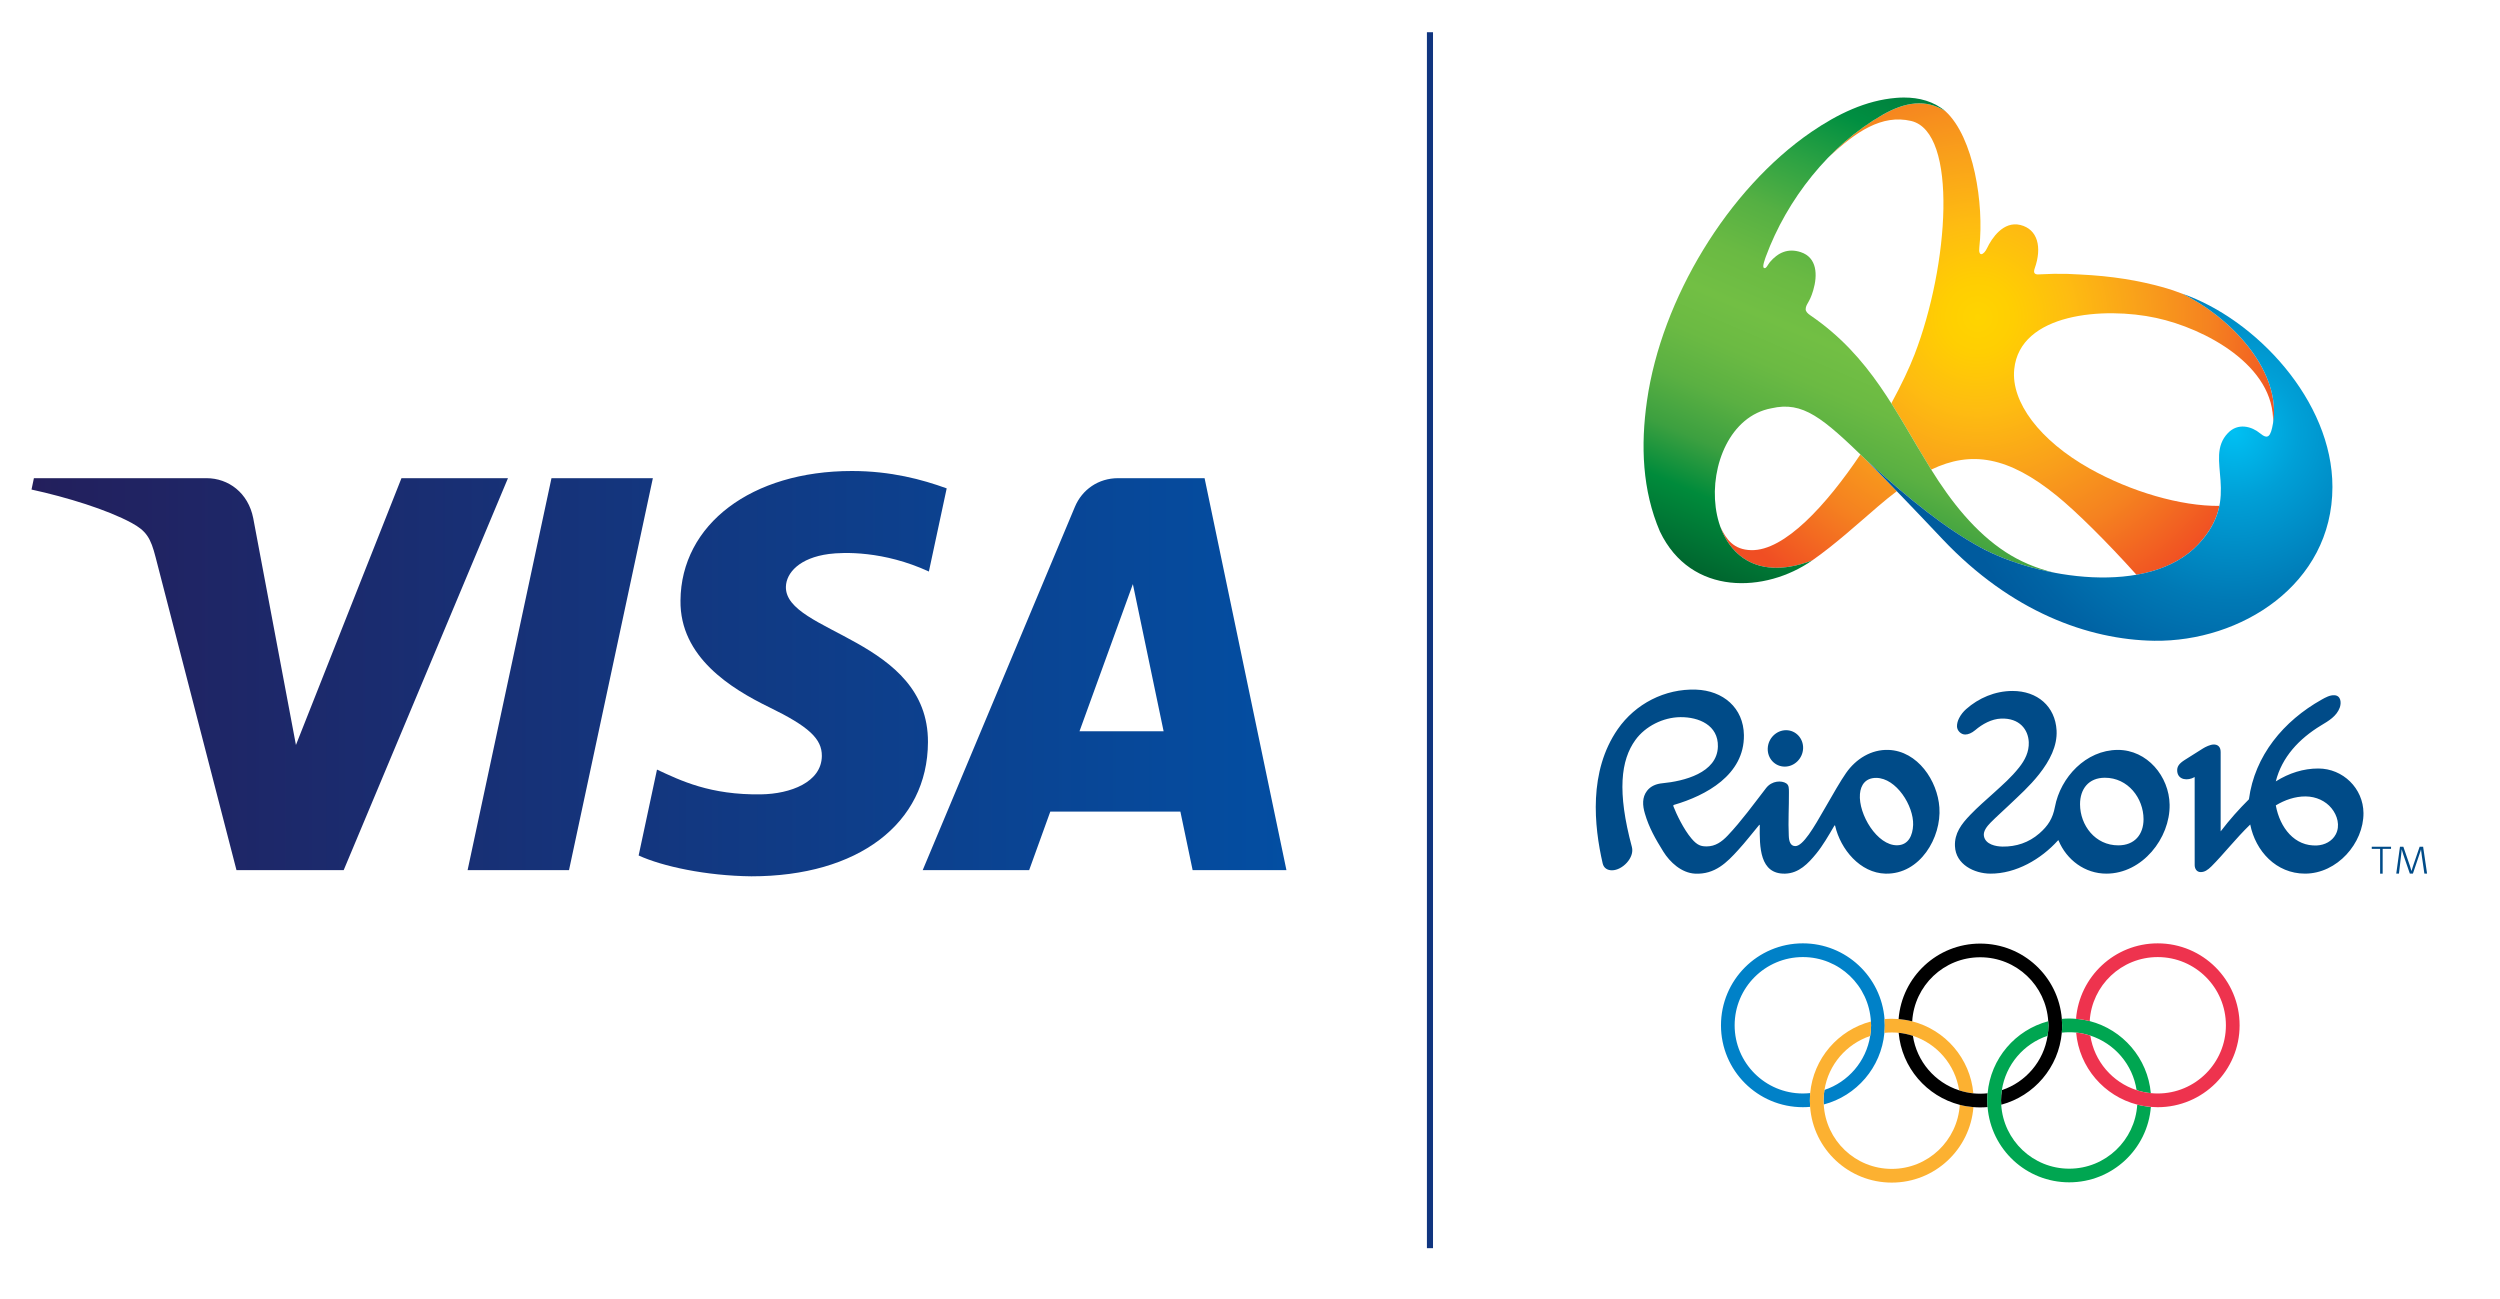 <?xml version="1.0" encoding="utf-8"?>
<!-- Generator: Adobe Illustrator 16.0.4, SVG Export Plug-In . SVG Version: 6.00 Build 0)  -->
<!DOCTYPE svg PUBLIC "-//W3C//DTD SVG 1.1//EN" "http://www.w3.org/Graphics/SVG/1.1/DTD/svg11.dtd">
<svg version="1.1" xmlns="http://www.w3.org/2000/svg" xmlns:xlink="http://www.w3.org/1999/xlink" x="0px" y="0px" width="320px"
	 height="166.217px" viewBox="0 0 320 166.217" enable-background="new 0 0 320 166.217" xml:space="preserve">
<g id="Layer_2">
	<rect fill="#FFFFFF" width="320" height="166.217"/>
</g>
<g id="Layer_1">
	<g>
		<g>
			<rect x="182.645" y="4.125" fill="#10357F" width="0.78" height="155.642"/>
		</g>
		<g>
			<g>
				<g>
					<path fill="#0081C8" d="M241.22,130.442c-0.412-5.417-4.93-9.694-10.454-9.694c-5.792,0-10.481,4.698-10.481,10.494
						c0,5.784,4.689,10.478,10.481,10.478c0.309,0,0.623-0.015,0.928-0.04c-0.019-0.263-0.03-0.524-0.03-0.793
						c0-0.332,0.018-0.653,0.039-0.973c-0.308,0.03-0.622,0.052-0.937,0.052c-4.819,0-8.732-3.907-8.732-8.724
						c0-4.829,3.913-8.737,8.732-8.737c4.658,0,8.453,3.646,8.709,8.243c0.006,0.165,0.024,0.323,0.024,0.494
						c0,0.463-0.046,0.918-0.118,1.364c-0.51,3.242-2.807,5.893-5.851,6.906c-0.07,0.449-0.116,0.903-0.116,1.375
						c0,0.168,0.016,0.326,0.024,0.488c4.191-1.101,7.357-4.738,7.764-9.173c0.033-0.314,0.049-0.638,0.049-0.96
						C241.251,130.97,241.235,130.708,241.22,130.442z"/>
					<path fill="#FCB131" d="M241.202,132.203c0.033-0.314,0.049-0.638,0.049-0.96c0-0.272-0.016-0.534-0.031-0.8
						c0.303-0.024,0.613-0.04,0.925-0.04c0.296,0,0.589,0.015,0.875,0.037c0.595,0.049,1.178,0.146,1.742,0.293
						c4.236,1.086,7.428,4.75,7.827,9.219c-0.631-0.064-1.238-0.199-1.82-0.388c-0.504-3.285-2.825-5.966-5.918-6.976
						c-0.587-0.192-1.193-0.324-1.822-0.391c-0.292-0.031-0.582-0.04-0.884-0.04C241.83,132.157,241.51,132.172,241.202,132.203z
						 M250.85,141.418c-0.28,4.573-4.062,8.2-8.705,8.2c-4.658,0-8.456-3.648-8.706-8.242c-0.009-0.162-0.024-0.32-0.024-0.488
						c0-0.473,0.046-0.927,0.116-1.375c0.512-3.243,2.806-5.881,5.851-6.906c0.072-0.446,0.118-0.9,0.118-1.364
						c0-0.171-0.019-0.33-0.024-0.494c-4.194,1.101-7.36,4.734-7.772,9.167c-0.021,0.32-0.039,0.641-0.039,0.973
						c0,0.269,0.012,0.531,0.03,0.793c0.402,5.415,4.927,9.691,10.451,9.691c5.515,0,10.026-4.259,10.453-9.661
						C251.997,141.663,251.418,141.568,250.85,141.418z"/>
					<path d="M254.416,139.939c-0.024,0.302-0.043,0.61-0.043,0.918c0,0.287,0.019,0.567,0.04,0.848
						c-0.311,0.027-0.625,0.043-0.946,0.043c-0.299,0-0.585-0.012-0.869-0.037c-0.601-0.049-1.18-0.144-1.748-0.293
						c-4.23-1.089-7.428-4.752-7.821-9.221c0.629,0.067,1.235,0.198,1.822,0.391c0.499,3.288,2.82,5.969,5.918,6.976
						c0.582,0.189,1.189,0.324,1.82,0.388c0.284,0.024,0.579,0.042,0.878,0.042C253.788,139.994,254.105,139.973,254.416,139.939z
						 M263.916,130.418c-0.43-5.396-4.94-9.639-10.449-9.639c-5.512,0-10.026,4.259-10.447,9.661
						c0.595,0.049,1.178,0.146,1.742,0.293c0.274-4.575,4.06-8.203,8.705-8.203c4.643,0,8.424,3.621,8.708,8.19
						c0.006,0.18,0.03,0.357,0.03,0.543c0,0.449-0.049,0.888-0.112,1.318c-0.497,3.264-2.794,5.936-5.854,6.955
						c-0.07,0.43-0.106,0.87-0.106,1.321c0,0.183,0.012,0.366,0.024,0.546c4.201-1.12,7.367-4.776,7.754-9.225
						c0.028-0.302,0.043-0.607,0.043-0.915C263.953,130.977,263.938,130.693,263.916,130.418z"/>
					<path fill="#00A651" d="M263.91,132.178c0.028-0.302,0.043-0.607,0.043-0.915c0-0.287-0.015-0.57-0.037-0.845
						c0.312-0.03,0.626-0.048,0.943-0.048c0.292,0,0.582,0.015,0.872,0.042c0.601,0.046,1.184,0.144,1.751,0.287
						c4.229,1.092,7.425,4.759,7.822,9.221c-0.629-0.058-1.239-0.192-1.819-0.384c-0.499-3.286-2.827-5.976-5.924-6.979
						c-0.585-0.189-1.192-0.327-1.817-0.391c-0.29-0.027-0.59-0.04-0.885-0.04C264.536,132.126,264.225,132.145,263.91,132.178z
						 M273.568,141.391c-0.281,4.573-4.066,8.2-8.709,8.2c-4.634,0-8.419-3.624-8.703-8.188c-0.013-0.18-0.024-0.363-0.024-0.546
						c0-0.451,0.036-0.891,0.106-1.321c0.495-3.264,2.795-5.933,5.854-6.955c0.063-0.431,0.112-0.87,0.112-1.318
						c0-0.186-0.024-0.363-0.03-0.543c-4.203,1.11-7.371,4.768-7.759,9.219c-0.024,0.302-0.043,0.61-0.043,0.918
						c0,0.287,0.019,0.567,0.04,0.848c0.427,5.39,4.939,9.633,10.446,9.633c5.512,0,10.033-4.252,10.453-9.655
						C274.715,141.635,274.133,141.537,273.568,141.391z"/>
					<path fill="#EE334E" d="M276.186,120.749c-5.512,0-10.026,4.258-10.454,9.664c0.601,0.046,1.184,0.144,1.751,0.287
						c0.271-4.57,4.058-8.194,8.703-8.194c4.82,0,8.73,3.908,8.73,8.737c0,4.817-3.91,8.724-8.73,8.724
						c-0.296,0-0.592-0.015-0.881-0.046c-0.629-0.058-1.239-0.192-1.819-0.384c-3.096-1.004-5.423-3.691-5.924-6.979
						c-0.585-0.189-1.192-0.327-1.817-0.391c0.394,4.469,3.59,8.136,7.824,9.225c0.564,0.146,1.146,0.244,1.744,0.293
						c0.287,0.021,0.58,0.037,0.873,0.037c5.79,0,10.484-4.694,10.484-10.478C286.67,125.446,281.976,120.749,276.186,120.749z"/>
				</g>
				<path fill="#004B88" d="M296.739,98.368c-1.88,0-3.728,0.574-5.437,1.65c0.778-3.097,2.969-5.452,5.787-7.16
					c0.995-0.598,1.986-1.175,2.397-2.276c0.226-0.613,0.162-1.534-0.664-1.592c-0.587-0.04-1.169,0.29-1.648,0.559
					c-4.873,2.733-8.574,7.166-9.312,12.76c-1.3,1.293-2.44,2.571-3.606,4.094c-0.009,0.009-0.012,0.006-0.012-0.003V96.256
					c0-0.701-0.406-0.97-0.9-0.96c-0.442,0.009-1.056,0.311-1.369,0.509l-2.312,1.458c-0.757,0.482-1.04,0.866-0.976,1.5
					c0.121,1.077,1.335,1.217,2.229,0.699l0.003,11.259c0,0.464,0.25,0.912,0.774,0.906c0.492,0,0.894-0.262,1.367-0.729
					c1.521-1.513,3.102-3.554,4.969-5.363c0.675,3.404,3.321,6.29,7.013,6.29c4.119,0,7.508-3.908,7.483-7.751
					C302.502,100.912,299.902,98.368,296.739,98.368z M298.976,106.802c-0.471,0.887-1.425,1.363-2.392,1.415
					c-2.874,0.152-4.759-2.27-5.281-5.128c1.142-0.689,2.459-1.153,3.808-1.147c1.376,0.009,2.578,0.598,3.318,1.507
					C299.189,104.368,299.563,105.701,298.976,106.802z M271.072,95.988c-4.077,0.015-7.329,3.508-8.041,7.293
					c-0.279,1.485-0.875,2.419-1.991,3.395c-1.363,1.187-2.979,1.708-4.71,1.687c-0.85-0.009-2.206-0.268-2.39-1.358
					c-0.104-0.625,0.399-1.241,0.848-1.702c0.833-0.841,1.456-1.369,2.313-2.19c1.395-1.33,2.679-2.464,3.896-3.999
					c1.379-1.742,2.353-3.651,2.245-5.619c-0.171-3.075-2.449-5.064-5.661-5.052c-2.232,0.009-4.312,0.903-5.916,2.325
					c-0.345,0.305-0.675,0.708-0.896,1.147c-0.178,0.344-0.278,0.702-0.275,1.058c0.007,0.552,0.509,1.046,1.05,1.046
					c0.388,0,0.826-0.18,1.281-0.558c0.915-0.781,2.092-1.434,3.316-1.482c2.367-0.085,3.472,1.412,3.542,3.017
					c0.049,1.247-0.497,2.309-1.238,3.239c-1.041,1.309-2.041,2.157-3.238,3.255c-1.067,0.964-2.029,1.788-2.996,2.794
					c-1.165,1.202-2.049,2.386-1.976,4.021c0.094,2.361,2.482,3.502,4.511,3.521c3.3,0.024,6.524-1.864,8.665-4.244
					c0.03-0.036,0.062-0.058,0.083,0c1.04,2.501,3.383,4.244,6.122,4.244c4.596,0,8.168-4.539,8.095-8.825
					C277.652,99.38,274.844,95.976,271.072,95.988z M271.155,108.205c-2.979,0.012-4.902-2.578-4.91-5.256
					c-0.005-1.958,1.101-3.398,3.172-3.398c2.977-0.006,4.953,2.629,4.956,5.308C274.373,106.814,273.227,108.202,271.155,108.205z
					 M241.726,95.988c-2.178-0.076-4.154,1.123-5.436,2.965c-0.674,0.96-1.638,2.641-2.72,4.526
					c-1.389,2.428-2.783,4.841-3.783,4.823c-0.616-0.015-0.796-0.61-0.823-1.327c-0.092-1.852,0.033-3.697,0.019-5.549
					c-0.007-0.515,0.024-0.912-0.352-1.162c-0.562-0.366-1.806-0.375-2.571,0.607c-1.58,2.041-3.143,4.213-4.92,6.086
					c-0.751,0.79-1.574,1.379-2.673,1.382c-0.72,0-1.199-0.116-1.945-0.994c-1.026-1.199-1.96-3.188-2.318-4.115
					c-0.064-0.153,0.021-0.192,0.079-0.21c4.068-1.187,9.011-3.829,8.938-8.929c-0.052-3.475-2.646-5.701-6.147-5.82
					c-3.962-0.134-7.744,1.809-10.005,5.066c-3.749,5.412-3.028,12.385-1.928,17.174c0.143,0.622,0.628,0.888,1.193,0.888
					c1.338-0.003,2.909-1.625,2.549-2.98c-1.912-7.102-1.417-11.118,0.446-13.699c1.271-1.763,3.557-2.904,5.756-2.925
					c2.364-0.024,4.869,1.024,4.805,3.764c-0.082,3.386-4.378,4.436-7.102,4.697c-0.756,0.07-1.498,0.345-1.974,0.977
					c-0.638,0.835-0.577,1.857-0.269,2.898c0.533,1.83,1.357,3.255,2.361,4.875c0.839,1.349,2.321,2.733,4.062,2.822
					c2.557,0.125,4.092-1.458,5.503-3.008c0.968-1.053,1.764-2.105,2.69-3.209c0.067-0.077,0.089-0.043,0.089,0.024
					c-0.036,2.788-0.019,6.266,3.245,6.192c1.773-0.046,2.962-1.315,3.981-2.559c0.848-1.038,1.573-2.303,2.307-3.557
					c0.052-0.076,0.084-0.116,0.118,0c0.687,2.996,3.194,6.04,6.458,6.116c4.417,0.098,7.16-4.634,6.882-8.474
					C248.007,99.951,245.466,96.123,241.726,95.988z M242.837,108.196c-2.547,0.043-4.976-3.953-4.765-6.561
					c0.098-1.178,0.731-2.068,2.08-2.065c2.575,0.012,4.811,3.583,4.729,6.015C244.829,106.906,244.298,108.174,242.837,108.196z
					 M226.27,95.796c0.049-1.284,1.099-2.328,2.346-2.331c1.245,0,2.224,1.046,2.182,2.331c-0.052,1.291-1.104,2.331-2.35,2.331
					C227.2,98.126,226.221,97.086,226.27,95.796z M304.981,108.654v3.172h-0.326v-3.172h-1.07v-0.275h2.468v0.275H304.981z
					 M310.321,111.826l-0.323-2.233c-0.058-0.403-0.091-0.693-0.109-0.87h-0.003c-0.034,0.128-0.083,0.314-0.171,0.54l-0.863,2.562
					h-0.391l-0.829-2.404c-0.091-0.265-0.155-0.498-0.213-0.699h-0.007c-0.012,0.266-0.049,0.546-0.088,0.9l-0.259,2.203h-0.345
					l0.476-3.447h0.43l0.844,2.45c0.052,0.173,0.135,0.421,0.195,0.662h0.006c0.064-0.232,0.113-0.406,0.187-0.613l0.857-2.499
					h0.444l0.507,3.447H310.321z"/>
			</g>
			<g>
				
					<radialGradient id="SVGID_1_" cx="253.379" cy="40.097" r="41.057" gradientTransform="matrix(0.999 0 0 0.999 0.026 0.526)" gradientUnits="userSpaceOnUse">
					<stop  offset="0" style="stop-color:#FFD400"/>
					<stop  offset="0.111" style="stop-color:#FFCE02"/>
					<stop  offset="0.291" style="stop-color:#FEBC11"/>
					<stop  offset="0.518" style="stop-color:#F99F1B"/>
					<stop  offset="0.725" style="stop-color:#F58220"/>
					<stop  offset="1" style="stop-color:#F04E23"/>
				</radialGradient>
				<path fill="url(#SVGID_1_)" d="M238.96,58.965c1.149,1.162,2.435,2.47,3.828,3.911c-0.787,0.598-1.59,1.245-2.416,1.958
					c-2.685,2.297-5.464,4.844-8.416,6.906c-4.604,1.751-7.858,0.897-9.887-1.22c-0.818-0.848-1.434-1.904-1.861-3.072
					c0.77,1.626,1.722,2.914,3.933,2.971c4.276,0.116,9.651-5.792,13.992-12.253C238.395,58.428,238.673,58.69,238.96,58.965z
					 M281.377,69.681c1.645-1.748,2.392-3.389,2.706-4.926c-4.941,0.049-11.335-1.821-16.595-4.774
					c-6.405-3.594-10.097-8.523-9.666-12.721c0.726-7.214,11.53-8.007,18.165-6.567c6.205,1.335,15.234,6.094,14.963,13.477
					c1.064-6.299-4.766-13.175-11.607-16.573c-0.817-0.317-1.63-0.592-2.407-0.808c-3.205-0.891-6.54-1.455-10.739-1.656
					c-1.407-0.073-1.646-0.095-3.277-0.085c-0.582,0-1.852,0.088-2.093,0.08c-0.374-0.019-0.588-0.187-0.39-0.757
					c0.979-2.746,0.381-5.027-1.828-5.573c-2.189-0.537-3.671,1.708-4.266,2.968c-0.387,0.835-1.15,1.25-0.985-0.146
					c0.613-5.473-0.711-14.047-4.335-17.375c-2.517-1.61-5.182-1.196-8.083,0.473c-2.443,1.403-4.713,3.194-6.732,5.256
					c-0.027,0.031-0.062,0.061-0.095,0.095c3.456-3.206,6.747-5.463,10.506-4.588c6.05,1.419,4.835,18.538,0.437,29.91
					c-0.647,1.684-1.675,3.865-2.966,6.235c1.709,2.693,3.271,5.518,5.043,8.388c0.021,0.034,0.037,0.064,0.062,0.095l0,0
					c5.105-2.45,9.848-1.711,16.086,3.355c2.495,2.028,6.381,5.873,10.191,10.109C276.588,73.021,279.383,71.801,281.377,69.681z"/>
				<linearGradient id="SVGID_2_" gradientUnits="userSpaceOnUse" x1="229.15" y1="78.436" x2="255.7" y2="16.789">
					<stop  offset="0" style="stop-color:#00652E"/>
					<stop  offset="0.044" style="stop-color:#007133"/>
					<stop  offset="0.139" style="stop-color:#008B3B"/>
					<stop  offset="0.234" style="stop-color:#3CA040"/>
					<stop  offset="0.327" style="stop-color:#5AB042"/>
					<stop  offset="0.417" style="stop-color:#6BBA43"/>
					<stop  offset="0.5" style="stop-color:#72BF44"/>
					<stop  offset="0.591" style="stop-color:#6ABA43"/>
					<stop  offset="0.693" style="stop-color:#55B043"/>
					<stop  offset="0.802" style="stop-color:#2CA243"/>
					<stop  offset="0.914" style="stop-color:#008F41"/>
					<stop  offset="1" style="stop-color:#007F3E"/>
				</linearGradient>
				<path fill="url(#SVGID_2_)" d="M226.74,52.261c4.047-0.937,6.549,1.208,12.22,6.705c5.518,5.051,10.148,8.715,14.553,11.115
					c2.569,1.397,5.975,2.587,9.596,3.258l0,0c-2.542-0.583-4.655-1.55-6.345-2.645c-3.909-2.532-7.03-6.466-9.632-10.683
					c-4.533-7.33-7.673-14.364-15.399-19.642c-0.365-0.25-0.615-0.503-0.606-0.799c0.024-0.671,0.479-0.769,0.961-2.395
					c0.582-1.952,0.512-4.213-1.596-4.902c-1.649-0.54-2.922,0.073-3.946,1.278c-0.244,0.293-0.52,0.967-0.775,0.726
					c-0.237-0.125,0.183-1.214,0.266-1.455c2.69-7.288,8.099-14.203,14.904-18.108c2.901-1.668,5.566-2.083,8.087-0.47
					c-1.522-1.284-3.374-1.76-5.311-1.76c-0.336,0-0.66,0.012-1.001,0.043c-3.887,0.314-7.492,2.06-10.854,4.356
					c-10.679,7.318-19.19,21.377-21.048,34.408c-0.824,5.732-0.602,11.479,1.653,16.735c3.984,8.34,13.55,7.861,19.489,3.712
					C216.539,77.603,216.191,54.212,226.74,52.261z"/>
				
					<radialGradient id="SVGID_3_" cx="302.15" cy="245.315" r="11.621" gradientTransform="matrix(3.862 0 0 3.862 -880.967 -892.115)" gradientUnits="userSpaceOnUse">
					<stop  offset="0" style="stop-color:#00C0F3"/>
					<stop  offset="0.186" style="stop-color:#00A0D7"/>
					<stop  offset="0.481" style="stop-color:#0079B5"/>
					<stop  offset="0.694" style="stop-color:#0063A4"/>
					<stop  offset="0.802" style="stop-color:#005B9E"/>
				</radialGradient>
				<path fill="url(#SVGID_3_)" d="M290.946,54.182c-0.296,1.72-0.649,2.123-1.662,1.278c-1.056-0.876-2.824-1.385-4.115-0.024
					c-3.16,3.306,1.919,8.188-3.792,14.245c-6.305,6.699-20.532,4.383-27.864,0.399c-4.404-2.4-9.035-6.064-14.553-11.115
					c2.63,2.647,5.915,6.052,9.706,10.072c8.741,9.237,18.604,12.858,27.086,12.982c11.055,0.144,22.787-7.18,22.799-19.684
					c0.013-11.055-9.855-21.505-19.208-24.739C286.185,40.995,292.021,47.88,290.946,54.182z"/>
			</g>
		</g>
		<g>
			<linearGradient id="SVGID_4_" gradientUnits="userSpaceOnUse" x1="4.034" y1="86.228" x2="164.665" y2="86.228">
				<stop  offset="0" style="stop-color:#231F5C"/>
				<stop  offset="1" style="stop-color:#034EA2"/>
			</linearGradient>
			<path fill="url(#SVGID_4_)" d="M65.02,61.207l-21.03,50.174H30.271l-10.35-40.04c-0.628-2.468-1.171-3.374-3.081-4.411
				c-3.121-1.693-8.273-3.282-12.806-4.268l0.305-1.455h22.088c2.812,0,5.344,1.87,5.985,5.113l5.468,29.037l13.507-34.15H65.02z
				 M118.779,95c0.058-13.239-18.309-13.971-18.184-19.889c0.042-1.796,1.754-3.709,5.506-4.2c1.858-0.241,6.986-0.43,12.796,2.245
				l2.279-10.643c-3.124-1.135-7.141-2.225-12.141-2.225c-12.83,0-21.859,6.821-21.933,16.588
				c-0.085,7.227,6.446,11.253,11.366,13.654c5.055,2.459,6.748,4.036,6.729,6.235c-0.036,3.368-4.032,4.854-7.77,4.912
				c-6.524,0.101-10.311-1.763-13.332-3.169l-2.349,10.994c3.029,1.391,8.631,2.605,14.436,2.666
				C109.819,112.167,118.736,105.432,118.779,95 M152.658,111.381h12.007l-10.478-50.174h-11.081c-2.492,0-4.594,1.446-5.524,3.679
				l-19.478,46.495h13.626l2.708-7.495h16.651L152.658,111.381z M138.174,93.606l6.834-18.84l3.935,18.84H138.174z M83.566,61.207
				l-10.734,50.174H59.852l10.737-50.174H83.566z"/>
		</g>
	</g>
</g>
</svg>
